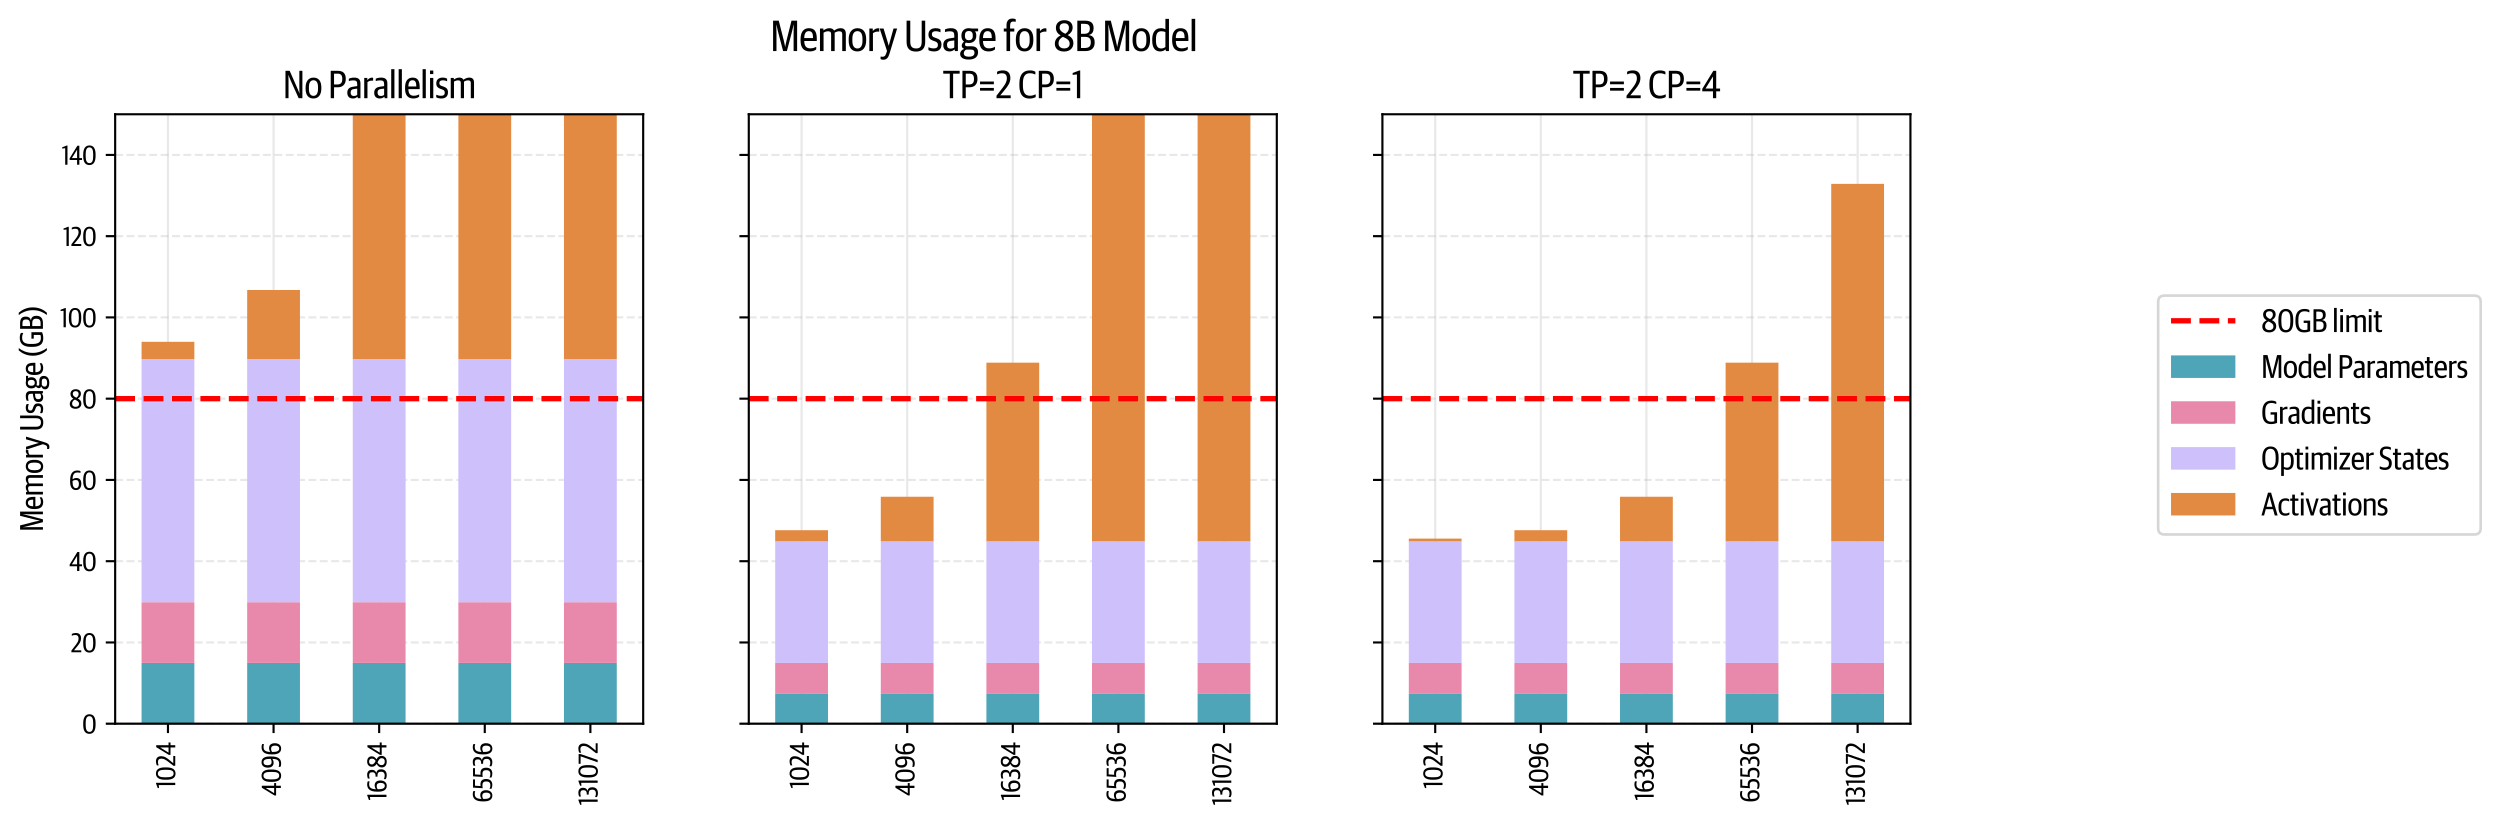 <svg xmlns="http://www.w3.org/2000/svg" xmlns:xlink="http://www.w3.org/1999/xlink" width="1243.27" height="410.131" viewBox="0 0 932.453 307.598"><defs><style>*{stroke-linejoin:round;stroke-linecap:butt}</style></defs><g id="figure_1"><path id="patch_1" d="M0 307.598h932.453V0H0z" style="fill:#fff"/><g id="axes_1"><path id="patch_2" d="M42.953 269.928h196.941V42.624H42.953z" style="fill:#fff"/><g id="matplotlib.axis_1"><g id="xtick_1"><path id="line2d_1" d="M62.647 269.928V42.624" clip-path="url(#p4acde306b4)" style="fill:none;stroke:#b0b0b0;stroke-opacity:.3;stroke-width:.8;stroke-linecap:square"/><g id="line2d_2"><defs><path id="m69b87a96a6" d="M0 0v3.5" style="stroke:#000;stroke-width:.8"/></defs><use xlink:href="#m69b87a96a6" x="62.647" y="269.928" style="stroke:#000;stroke-width:.8"/></g><g id="text_1" transform="matrix(0 -.1 -.1 0 65.363 294.148)"><defs><path id="GuardianSansCond-Regular-31" d="M832 0h531v4474h-192L141 4083v-307l691 70z" transform="scale(.016)"/><path id="GuardianSansCond-Regular-30" d="M1722-70c934 0 1433 716 1433 2131v345c0 1485-557 2093-1440 2093-896 0-1446-665-1446-2131v-326C269 499 845-70 1722-70m6 454c-659 0-883 595-883 1632v474c0 1004 243 1561 864 1561 627 0 883-537 883-1593v-480c0-1044-218-1594-864-1594" transform="scale(.016)"/><path id="GuardianSansCond-Regular-32" d="M173 0h2297v461H800v19l774 941c493 614 845 1107 845 1843 0 762-390 1235-1197 1235-416 0-723-89-953-217v-429c198 96 461 179 787 179 563 0 794-282 794-819 0-583-308-1024-698-1543L173 397z" transform="scale(.016)"/><path id="GuardianSansCond-Regular-34" d="M1805 0h525v1107h627v455h-627v2873h-461L70 1504v-397h1735zM608 1562v19l1171 1894h26V1562z" transform="scale(.016)"/></defs><use xlink:href="#GuardianSansCond-Regular-31"/><use xlink:href="#GuardianSansCond-Regular-30" x="28.8"/><use xlink:href="#GuardianSansCond-Regular-32" x="82.3"/><use xlink:href="#GuardianSansCond-Regular-34" x="124.8"/></g></g><g id="xtick_2"><path id="line2d_3" d="M102.035 269.928V42.624" clip-path="url(#p4acde306b4)" style="fill:none;stroke:#b0b0b0;stroke-opacity:.3;stroke-width:.8;stroke-linecap:square"/><use xlink:href="#m69b87a96a6" id="line2d_4" x="102.035" y="269.928" style="stroke:#000;stroke-width:.8"/><g id="text_2" transform="matrix(0 -.1 -.1 0 104.75 296.8)"><defs><path id="GuardianSansCond-Regular-39" d="M1171-70c1005 0 1683 518 1683 2291v365c0 1209-422 1913-1331 1913-832 0-1280-582-1280-1478 0-819 410-1338 1146-1338 377 0 685 135 896 301-19-1376-487-1587-1178-1587-256 0-544 70-678 121V96C563 0 858-70 1171-70m371 2220c-486 0-736 295-736 922 0 640 237 973 717 973 525 0 762-487 762-1453v-218c-147-102-403-224-743-224" transform="scale(.016)"/><path id="GuardianSansCond-Regular-36" d="M1632 384c-550 0-787 531-787 1453v217c147 96 409 224 749 224 492 0 729-294 729-921 0-615-237-973-691-973m0-454c806 0 1254 614 1254 1478 0 826-396 1338-1132 1338-391 0-698-135-909-301 32 1408 595 1593 1184 1593 262 0 525-64 659-108v422c-141 90-416 147-730 147-915 0-1683-518-1683-2291v-365C275 691 717-70 1632-70" transform="scale(.016)"/></defs><use xlink:href="#GuardianSansCond-Regular-34"/><use xlink:href="#GuardianSansCond-Regular-30" x="47.4"/><use xlink:href="#GuardianSansCond-Regular-39" x="100.9"/><use xlink:href="#GuardianSansCond-Regular-36" x="149.8"/></g></g><g id="xtick_3"><path id="line2d_5" d="M141.423 269.928V42.624" clip-path="url(#p4acde306b4)" style="fill:none;stroke:#b0b0b0;stroke-opacity:.3;stroke-width:.8;stroke-linecap:square"/><use xlink:href="#m69b87a96a6" id="line2d_6" x="141.423" y="269.928" style="stroke:#000;stroke-width:.8"/><g id="text_3" transform="matrix(0 -.1 -.1 0 144.139 298.6)"><defs><path id="GuardianSansCond-Regular-33" d="M1094-64c826 0 1338 480 1338 1312 0 691-320 1005-826 1114v19c436 134 704 422 704 1024 0 691-428 1094-1152 1094-371 0-672-70-883-179v-429c186 77 403 147 723 147 480 0 756-172 756-736 0-505-276-755-736-755H717v-461h339c544 0 813-249 813-819 0-621-352-864-922-864-301 0-589 90-800 205V166C358 32 640-64 1094-64" transform="scale(.016)"/><path id="GuardianSansCond-Regular-38" d="M1581-64c864 0 1350 531 1350 1203 0 621-339 935-825 1191 384 211 716 569 716 1094 0 653-428 1075-1216 1075-787 0-1222-486-1222-1101 0-550 294-889 685-1113-467-231-839-602-839-1203C230 384 710-64 1581-64m6 454c-505 0-819 288-819 736 0 455 269 768 646 954 615-288 973-506 973-998 0-468-333-692-800-692m167 2132c-544 256-826 499-826 908 0 391 243 621 678 621 461 0 679-269 679-653 0-390-186-633-531-876" transform="scale(.016)"/></defs><use xlink:href="#GuardianSansCond-Regular-31"/><use xlink:href="#GuardianSansCond-Regular-36" x="28.8"/><use xlink:href="#GuardianSansCond-Regular-33" x="77.7"/><use xlink:href="#GuardianSansCond-Regular-38" x="119.9"/><use xlink:href="#GuardianSansCond-Regular-34" x="169.3"/></g></g><g id="xtick_4"><path id="line2d_7" d="M180.812 269.928V42.624" clip-path="url(#p4acde306b4)" style="fill:none;stroke:#b0b0b0;stroke-opacity:.3;stroke-width:.8;stroke-linecap:square"/><use xlink:href="#m69b87a96a6" id="line2d_8" x="180.812" y="269.928" style="stroke:#000;stroke-width:.8"/><g id="text_4" transform="matrix(0 -.1 -.1 0 183.527 299.348)"><defs><path id="GuardianSansCond-Regular-35" d="M1094-64c877 0 1351 576 1351 1427 0 935-448 1344-1280 1344-154 0-275-13-371-32l83 1299h1465v461H429L294 2170c173 38 416 76 672 76 621 0 909-256 909-883 0-646-288-966-921-966-327 0-589 77-800 185V147C352 26 672-64 1094-64" transform="scale(.016)"/></defs><use xlink:href="#GuardianSansCond-Regular-36"/><use xlink:href="#GuardianSansCond-Regular-35" x="48.9"/><use xlink:href="#GuardianSansCond-Regular-35" x="91"/><use xlink:href="#GuardianSansCond-Regular-33" x="133.1"/><use xlink:href="#GuardianSansCond-Regular-36" x="175.3"/></g></g><g id="xtick_5"><path id="line2d_9" d="M220.2 269.928V42.624" clip-path="url(#p4acde306b4)" style="fill:none;stroke:#b0b0b0;stroke-opacity:.3;stroke-width:.8;stroke-linecap:square"/><use xlink:href="#m69b87a96a6" id="line2d_10" x="220.2" y="269.928" style="stroke:#000;stroke-width:.8"/><g id="text_5" transform="matrix(0 -.1 -.1 0 222.915 300.398)"><defs><path id="GuardianSansCond-Regular-37" d="M461 0h557l1369 3994v441H109v-461h1741v-25z" transform="scale(.016)"/></defs><use xlink:href="#GuardianSansCond-Regular-31"/><use xlink:href="#GuardianSansCond-Regular-33" x="28.8"/><use xlink:href="#GuardianSansCond-Regular-31" x="71"/><use xlink:href="#GuardianSansCond-Regular-30" x="99.8"/><use xlink:href="#GuardianSansCond-Regular-37" x="153.3"/><use xlink:href="#GuardianSansCond-Regular-32" x="192.2"/></g></g></g><g id="matplotlib.axis_2"><g id="ytick_1"><path id="line2d_11" d="M42.953 269.928h196.941" clip-path="url(#p4acde306b4)" style="fill:none;stroke-dasharray:2.96,1.28;stroke-dashoffset:0;stroke:#b0b0b0;stroke-opacity:.3;stroke-width:.8"/><g id="line2d_12"><defs><path id="mf779bbf041" d="M0 0h-3.5" style="stroke:#000;stroke-width:.8"/></defs><use xlink:href="#mf779bbf041" x="42.953" y="269.928" style="stroke:#000;stroke-width:.8"/></g><use xlink:href="#GuardianSansCond-Regular-30" id="text_6" transform="matrix(.1 0 0 -.1 30.603 273.598)"/></g><g id="ytick_2"><path id="line2d_13" d="M42.953 239.62h196.941" clip-path="url(#p4acde306b4)" style="fill:none;stroke-dasharray:2.96,1.28;stroke-dashoffset:0;stroke:#b0b0b0;stroke-opacity:.3;stroke-width:.8"/><use xlink:href="#mf779bbf041" id="line2d_14" x="42.953" y="239.621" style="stroke:#000;stroke-width:.8"/><g id="text_7" transform="matrix(.1 0 0 -.1 26.353 243.291)"><use xlink:href="#GuardianSansCond-Regular-32"/><use xlink:href="#GuardianSansCond-Regular-30" x="42.5"/></g></g><g id="ytick_3"><path id="line2d_15" d="M42.953 209.314h196.941" clip-path="url(#p4acde306b4)" style="fill:none;stroke-dasharray:2.96,1.28;stroke-dashoffset:0;stroke:#b0b0b0;stroke-opacity:.3;stroke-width:.8"/><use xlink:href="#mf779bbf041" id="line2d_16" x="42.953" y="209.314" style="stroke:#000;stroke-width:.8"/><g id="text_8" transform="matrix(.1 0 0 -.1 25.862 212.984)"><use xlink:href="#GuardianSansCond-Regular-34"/><use xlink:href="#GuardianSansCond-Regular-30" x="47.4"/></g></g><g id="ytick_4"><path id="line2d_17" d="M42.953 179.006h196.941" clip-path="url(#p4acde306b4)" style="fill:none;stroke-dasharray:2.96,1.28;stroke-dashoffset:0;stroke:#b0b0b0;stroke-opacity:.3;stroke-width:.8"/><use xlink:href="#mf779bbf041" id="line2d_18" x="42.953" y="179.006" style="stroke:#000;stroke-width:.8"/><g id="text_9" transform="matrix(.1 0 0 -.1 25.712 182.677)"><use xlink:href="#GuardianSansCond-Regular-36"/><use xlink:href="#GuardianSansCond-Regular-30" x="48.9"/></g></g><g id="ytick_5"><path id="line2d_19" d="M42.953 148.7h196.941" clip-path="url(#p4acde306b4)" style="fill:none;stroke-dasharray:2.96,1.28;stroke-dashoffset:0;stroke:#b0b0b0;stroke-opacity:.3;stroke-width:.8"/><use xlink:href="#mf779bbf041" id="line2d_20" x="42.953" y="148.699" style="stroke:#000;stroke-width:.8"/><g id="text_10" transform="matrix(.1 0 0 -.1 25.662 152.37)"><use xlink:href="#GuardianSansCond-Regular-38"/><use xlink:href="#GuardianSansCond-Regular-30" x="49.4"/></g></g><g id="ytick_6"><path id="line2d_21" d="M42.953 118.392h196.941" clip-path="url(#p4acde306b4)" style="fill:none;stroke-dasharray:2.96,1.28;stroke-dashoffset:0;stroke:#b0b0b0;stroke-opacity:.3;stroke-width:.8"/><use xlink:href="#mf779bbf041" id="line2d_22" x="42.953" y="118.392" style="stroke:#000;stroke-width:.8"/><g id="text_11" transform="matrix(.1 0 0 -.1 22.373 122.062)"><use xlink:href="#GuardianSansCond-Regular-31"/><use xlink:href="#GuardianSansCond-Regular-30" x="28.8"/><use xlink:href="#GuardianSansCond-Regular-30" x="82.3"/></g></g><g id="ytick_7"><path id="line2d_23" d="M42.953 88.085h196.941" clip-path="url(#p4acde306b4)" style="fill:none;stroke-dasharray:2.96,1.28;stroke-dashoffset:0;stroke:#b0b0b0;stroke-opacity:.3;stroke-width:.8"/><use xlink:href="#mf779bbf041" id="line2d_24" x="42.953" y="88.085" style="stroke:#000;stroke-width:.8"/><g id="text_12" transform="matrix(.1 0 0 -.1 23.473 91.755)"><use xlink:href="#GuardianSansCond-Regular-31"/><use xlink:href="#GuardianSansCond-Regular-32" x="28.8"/><use xlink:href="#GuardianSansCond-Regular-30" x="71.3"/></g></g><g id="ytick_8"><path id="line2d_25" d="M42.953 57.778h196.941" clip-path="url(#p4acde306b4)" style="fill:none;stroke-dasharray:2.96,1.28;stroke-dashoffset:0;stroke:#b0b0b0;stroke-opacity:.3;stroke-width:.8"/><use xlink:href="#mf779bbf041" id="line2d_26" x="42.953" y="57.778" style="stroke:#000;stroke-width:.8"/><g id="text_13" transform="matrix(.1 0 0 -.1 22.983 61.448)"><use xlink:href="#GuardianSansCond-Regular-31"/><use xlink:href="#GuardianSansCond-Regular-34" x="28.8"/><use xlink:href="#GuardianSansCond-Regular-30" x="76.2"/></g></g><g id="text_14" transform="matrix(0 -.12 -.12 0 16.009 198.348)"><defs><path id="GuardianSansCond-Regular-4d" d="M416 0h493v2675c0 423-26 1171-26 1171h19s154-716 224-985L1875 0h551l761 2899c90 352 224 960 224 960h19s-25-761-25-1177V0h512v4435h-819l-730-2925c-102-403-186-902-186-902h-12s-84 493-186 902l-742 2925H416z" transform="scale(.016)"/><path id="GuardianSansCond-Regular-65" d="M1555-51c429 0 762 153 915 294v384c-230-128-505-230-857-230-576 0-871 301-890 1069h1831v332c0 1095-378 1536-1152 1536-743 0-1216-524-1216-1612v-173C186 499 634-51 1555-51m-173 2957c448 0 628-295 628-1012H723c13 736 269 1012 659 1012" transform="scale(.016)"/><path id="GuardianSansCond-Regular-6d" d="M346 0h524v2688c180 102 397 198 653 198 333 0 448-128 448-422V0h519v2688c192 109 422 198 646 198 352 0 454-140 454-422V0h525v2528c0 576-294 806-768 806-352 0-659-147-928-339h-25c-128 231-333 339-672 339-327 0-634-153-852-313h-25v262H346z" transform="scale(.016)"/><path id="GuardianSansCond-Regular-6f" d="M1459-51c813 0 1274 621 1274 1593v205c0 1024-442 1587-1274 1587-800 0-1273-620-1273-1593v-211C186 531 614-51 1459-51m7 429c-474 0-743 384-743 1094v346c0 633 224 1088 730 1088 467 0 742-346 742-1101v-339c0-640-237-1088-729-1088" transform="scale(.016)"/><path id="GuardianSansCond-Regular-72" d="M346 0h524v2605c192 147 436 237 717 237 51 0 141-7 199-13v473c-39 13-109 26-180 26-300 0-576-186-736-390h-25v345H346z" transform="scale(.016)"/><path id="GuardianSansCond-Regular-79" d="M570-1261c512 0 736 301 915 896l1107 3648h-525l-582-2086c-64-205-109-410-109-410h-13s-32 141-115 416L621 3283H51L1120 13l-102-307C896-698 749-826 480-826c-96 0-218 13-294 26v-371c96-51 249-90 384-90" transform="scale(.016)"/><path id="GuardianSansCond-Regular-55" d="M1760-70c922 0 1350 480 1350 1414v3091h-512V1395c0-736-230-1011-812-1011-589 0-852 282-852 1005v3046H397V1325C397 429 832-70 1760-70" transform="scale(.016)"/><path id="GuardianSansCond-Regular-73" d="M992-51c666 0 1062 358 1062 998 0 538-236 762-748 941l-256 90c-282 96-391 217-391 473 0 320 205 442 563 442 295 0 538-83 692-154v429c-141 83-346 166-717 166-666 0-1037-352-1037-928 0-505 262-748 666-889l256-90c326-115 454-243 454-531 0-314-166-506-602-506-352 0-576 90-780 173V141C358 19 640-51 992-51" transform="scale(.016)"/><path id="GuardianSansCond-Regular-61" d="M1082-51c313 0 556 128 697 281h32l51-230h429v2413c0 614-333 921-998 921-378 0-659-76-883-179v-384c166 58 396 115 684 115 506 0 672-147 672-608v-320l-678-102c-608-90-928-390-928-973 0-633 365-934 922-934m140 409c-345 0-518 186-518 557 0 359 173 525 538 570l524 64V525c-108-90-307-167-544-167" transform="scale(.016)"/><path id="GuardianSansCond-Regular-67" d="M1325-1235c915 0 1350 448 1350 1056 0 595-339 883-979 883h-627c-211 0-295 102-295 262 0 103 52 212 116 276 128-45 281-64 441-64 608 0 1082 352 1082 1030v96c0 256-77 435-179 570h448v409h-935c-121 32-262 51-422 51-621 0-1075-390-1075-1056v-96c0-396 179-672 384-806-212-166-340-352-340-589 0-243 148-384 333-454v-26C320 192 64-38 64-422c0-493 442-813 1261-813m-13 416c-480 0-717 179-717 493 0 275 167 467 371 544h666c390 0 518-173 518-455 0-365-224-582-838-582m19 2400c-333 0-569 192-569 608v134c0 403 211 608 569 608 339 0 570-185 570-621v-134c0-397-218-595-570-595" transform="scale(.016)"/><path id="GuardianSansCond-Regular-28" d="M1318-768h442C1267-166 826 877 826 1869v217c0 1031 441 2016 934 2612h-442C800 4160 275 3187 275 2029v-147C275 723 800-237 1318-768" transform="scale(.016)"/><path id="GuardianSansCond-Regular-47" d="M1933-64c518 0 909 115 1165 230v2068H1837v-455h729V486c-134-51-358-89-588-89-922 0-1172 614-1172 1702v307c0 992 282 1632 1184 1632 448 0 724-108 954-217v454c-186 115-467 224-922 224-1113 0-1785-646-1785-2157v-243C237 493 864-64 1933-64" transform="scale(.016)"/><path id="GuardianSansCond-Regular-42" d="M416 0h1146c966 0 1382 493 1382 1254 0 711-326 999-832 1069v26c493 134 678 493 678 985 0 692-326 1101-1273 1101H416zm538 454v1620h563c569 0 864-199 864-781 0-557-224-839-864-839zm0 2061v1459h499c525 0 787-160 787-710 0-557-320-749-838-749z" transform="scale(.016)"/><path id="GuardianSansCond-Regular-29" d="M32-768h448C992-237 1517 717 1517 1882v147c0 1152-525 2131-1037 2669H32c499-602 941-1645 941-2663v-217C973 813 531-166 32-768" transform="scale(.016)"/></defs><use xlink:href="#GuardianSansCond-Regular-4d"/><use xlink:href="#GuardianSansCond-Regular-65" x="67.7"/><use xlink:href="#GuardianSansCond-Regular-6d" x="110.4"/><use xlink:href="#GuardianSansCond-Regular-6f" x="179.9"/><use xlink:href="#GuardianSansCond-Regular-72" x="225.5"/><use xlink:href="#GuardianSansCond-Regular-79" x="254.3"/><use xlink:href="#GuardianSansCond-Regular-55" x="311.5"/><use xlink:href="#GuardianSansCond-Regular-73" x="366.3"/><use xlink:href="#GuardianSansCond-Regular-61" x="400.8"/><use xlink:href="#GuardianSansCond-Regular-67" x="441.7"/><use xlink:href="#GuardianSansCond-Regular-65" x="484.4"/><use xlink:href="#GuardianSansCond-Regular-28" x="542.9"/><use xlink:href="#GuardianSansCond-Regular-47" x="570.9"/><use xlink:href="#GuardianSansCond-Regular-42" x="624.2"/><use xlink:href="#GuardianSansCond-Regular-29" x="673.2"/></g></g><path id="patch_3" d="M52.8 269.928h19.694v-22.665H52.8z" clip-path="url(#p4acde306b4)" style="fill:#4ea5b7"/><path id="patch_4" d="M92.188 269.928h19.694v-22.665H92.188z" clip-path="url(#p4acde306b4)" style="fill:#4ea5b7"/><path id="patch_5" d="M131.576 269.928h19.694v-22.665h-19.694z" clip-path="url(#p4acde306b4)" style="fill:#4ea5b7"/><path id="patch_6" d="M170.965 269.928h19.694v-22.665h-19.694z" clip-path="url(#p4acde306b4)" style="fill:#4ea5b7"/><path id="patch_7" d="M210.353 269.928h19.694v-22.665h-19.694z" clip-path="url(#p4acde306b4)" style="fill:#4ea5b7"/><path id="patch_8" d="M52.8 247.263h19.694v-22.666H52.8z" clip-path="url(#p4acde306b4)" style="fill:#e889ab"/><path id="patch_9" d="M92.188 247.263h19.694v-22.666H92.188z" clip-path="url(#p4acde306b4)" style="fill:#e889ab"/><path id="patch_10" d="M131.576 247.263h19.694v-22.666h-19.694z" clip-path="url(#p4acde306b4)" style="fill:#e889ab"/><path id="patch_11" d="M170.965 247.263h19.694v-22.666h-19.694z" clip-path="url(#p4acde306b4)" style="fill:#e889ab"/><path id="patch_12" d="M210.353 247.263h19.694v-22.666h-19.694z" clip-path="url(#p4acde306b4)" style="fill:#e889ab"/><path id="patch_13" d="M52.8 224.597h19.694v-90.66H52.8z" clip-path="url(#p4acde306b4)" style="fill:#cec0fa"/><path id="patch_14" d="M92.188 224.597h19.694v-90.66H92.188z" clip-path="url(#p4acde306b4)" style="fill:#cec0fa"/><path id="patch_15" d="M131.576 224.597h19.694v-90.66h-19.694z" clip-path="url(#p4acde306b4)" style="fill:#cec0fa"/><path id="patch_16" d="M170.965 224.597h19.694v-90.66h-19.694z" clip-path="url(#p4acde306b4)" style="fill:#cec0fa"/><path id="patch_17" d="M210.353 224.597h19.694v-90.66h-19.694z" clip-path="url(#p4acde306b4)" style="fill:#cec0fa"/><path id="patch_18" d="M52.8 133.936h19.694v-6.44H52.8z" clip-path="url(#p4acde306b4)" style="fill:#e38a42"/><path id="patch_19" d="M92.188 133.936h19.694v-25.76H92.188z" clip-path="url(#p4acde306b4)" style="fill:#e38a42"/><path id="patch_20" d="M131.576 133.936h19.694V30.892h-19.694z" clip-path="url(#p4acde306b4)" style="fill:#e38a42"/><path id="patch_21" d="M170.965 133.936h19.694v-412.178h-19.694z" clip-path="url(#p4acde306b4)" style="fill:#e38a42"/><path id="patch_22" d="M210.353 133.936h19.694V-690.42h-19.694z" clip-path="url(#p4acde306b4)" style="fill:#e38a42"/><path id="line2d_27" d="M42.953 148.7h196.941" clip-path="url(#p4acde306b4)" style="fill:none;stroke-dasharray:7.4,3.2;stroke-dashoffset:0;stroke:red;stroke-width:2"/><path id="patch_23" d="M42.953 269.928V42.624" style="fill:none;stroke:#000;stroke-width:.8;stroke-linejoin:miter;stroke-linecap:square"/><path id="patch_24" d="M239.894 269.928V42.624" style="fill:none;stroke:#000;stroke-width:.8;stroke-linejoin:miter;stroke-linecap:square"/><path id="patch_25" d="M42.953 269.928h196.941" style="fill:none;stroke:#000;stroke-width:.8;stroke-linejoin:miter;stroke-linecap:square"/><path id="patch_26" d="M42.953 42.624h196.941" style="fill:none;stroke:#000;stroke-width:.8;stroke-linejoin:miter;stroke-linecap:square"/><g id="text_15" transform="matrix(.144 0 0 -.144 105.518 36.624)"><defs><path id="GuardianSansCond-Regular-4e" d="M416 0h493v2912c0 512-32 845-32 845h19s154-435 378-935L2547 0h608v4435h-493V1568c0-454 32-806 32-806h-12s-180 492-352 864L1094 4435H416z" transform="scale(.016)"/><path id="GuardianSansCond-Regular-50" d="M416 0h538v1766h601c807 0 1299 480 1299 1351 0 909-441 1318-1318 1318H416zm538 2221v1753h524c583 0 807-224 807-876 0-602-231-877-813-877z" transform="scale(.016)"/><path id="GuardianSansCond-Regular-6c" d="M358 0h519v4698H358z" transform="scale(.016)"/><path id="GuardianSansCond-Regular-69" d="M358 0h525v3283H358zm-6 3910h531v564H352z" transform="scale(.016)"/></defs><use xlink:href="#GuardianSansCond-Regular-4e"/><use xlink:href="#GuardianSansCond-Regular-6f" x="55.8"/><use xlink:href="#GuardianSansCond-Regular-50" x="117.2"/><use xlink:href="#GuardianSansCond-Regular-61" x="164.2"/><use xlink:href="#GuardianSansCond-Regular-72" x="205.1"/><use xlink:href="#GuardianSansCond-Regular-61" x="233.9"/><use xlink:href="#GuardianSansCond-Regular-6c" x="274.8"/><use xlink:href="#GuardianSansCond-Regular-6c" x="294.1"/><use xlink:href="#GuardianSansCond-Regular-65" x="313.4"/><use xlink:href="#GuardianSansCond-Regular-6c" x="356.1"/><use xlink:href="#GuardianSansCond-Regular-69" x="375.4"/><use xlink:href="#GuardianSansCond-Regular-73" x="394.7"/><use xlink:href="#GuardianSansCond-Regular-6d" x="429.2"/></g></g><g id="axes_2"><path id="patch_27" d="M279.282 269.928h196.941V42.624h-196.94z" style="fill:#fff"/><g id="matplotlib.axis_3"><g id="xtick_6"><path id="line2d_28" d="M298.976 269.928V42.624" clip-path="url(#p307ad37789)" style="fill:none;stroke:#b0b0b0;stroke-opacity:.3;stroke-width:.8;stroke-linecap:square"/><use xlink:href="#m69b87a96a6" id="line2d_29" x="298.976" y="269.928" style="stroke:#000;stroke-width:.8"/><g id="text_16" transform="matrix(0 -.1 -.1 0 301.692 294.148)"><use xlink:href="#GuardianSansCond-Regular-31"/><use xlink:href="#GuardianSansCond-Regular-30" x="28.8"/><use xlink:href="#GuardianSansCond-Regular-32" x="82.3"/><use xlink:href="#GuardianSansCond-Regular-34" x="124.8"/></g></g><g id="xtick_7"><path id="line2d_30" d="M338.365 269.928V42.624" clip-path="url(#p307ad37789)" style="fill:none;stroke:#b0b0b0;stroke-opacity:.3;stroke-width:.8;stroke-linecap:square"/><use xlink:href="#m69b87a96a6" id="line2d_31" x="338.365" y="269.928" style="stroke:#000;stroke-width:.8"/><g id="text_17" transform="matrix(0 -.1 -.1 0 341.08 296.8)"><use xlink:href="#GuardianSansCond-Regular-34"/><use xlink:href="#GuardianSansCond-Regular-30" x="47.4"/><use xlink:href="#GuardianSansCond-Regular-39" x="100.9"/><use xlink:href="#GuardianSansCond-Regular-36" x="149.8"/></g></g><g id="xtick_8"><path id="line2d_32" d="M377.753 269.928V42.624" clip-path="url(#p307ad37789)" style="fill:none;stroke:#b0b0b0;stroke-opacity:.3;stroke-width:.8;stroke-linecap:square"/><use xlink:href="#m69b87a96a6" id="line2d_33" x="377.753" y="269.928" style="stroke:#000;stroke-width:.8"/><g id="text_18" transform="matrix(0 -.1 -.1 0 380.468 298.6)"><use xlink:href="#GuardianSansCond-Regular-31"/><use xlink:href="#GuardianSansCond-Regular-36" x="28.8"/><use xlink:href="#GuardianSansCond-Regular-33" x="77.7"/><use xlink:href="#GuardianSansCond-Regular-38" x="119.9"/><use xlink:href="#GuardianSansCond-Regular-34" x="169.3"/></g></g><g id="xtick_9"><path id="line2d_34" d="M417.141 269.928V42.624" clip-path="url(#p307ad37789)" style="fill:none;stroke:#b0b0b0;stroke-opacity:.3;stroke-width:.8;stroke-linecap:square"/><use xlink:href="#m69b87a96a6" id="line2d_35" x="417.141" y="269.928" style="stroke:#000;stroke-width:.8"/><g id="text_19" transform="matrix(0 -.1 -.1 0 419.857 299.348)"><use xlink:href="#GuardianSansCond-Regular-36"/><use xlink:href="#GuardianSansCond-Regular-35" x="48.9"/><use xlink:href="#GuardianSansCond-Regular-35" x="91"/><use xlink:href="#GuardianSansCond-Regular-33" x="133.1"/><use xlink:href="#GuardianSansCond-Regular-36" x="175.3"/></g></g><g id="xtick_10"><path id="line2d_36" d="M456.53 269.928V42.624" clip-path="url(#p307ad37789)" style="fill:none;stroke:#b0b0b0;stroke-opacity:.3;stroke-width:.8;stroke-linecap:square"/><use xlink:href="#m69b87a96a6" id="line2d_37" x="456.529" y="269.928" style="stroke:#000;stroke-width:.8"/><g id="text_20" transform="matrix(0 -.1 -.1 0 459.245 300.398)"><use xlink:href="#GuardianSansCond-Regular-31"/><use xlink:href="#GuardianSansCond-Regular-33" x="28.8"/><use xlink:href="#GuardianSansCond-Regular-31" x="71"/><use xlink:href="#GuardianSansCond-Regular-30" x="99.8"/><use xlink:href="#GuardianSansCond-Regular-37" x="153.3"/><use xlink:href="#GuardianSansCond-Regular-32" x="192.2"/></g></g></g><g id="matplotlib.axis_4"><g id="ytick_9"><path id="line2d_38" d="M279.282 269.928h196.941" clip-path="url(#p307ad37789)" style="fill:none;stroke-dasharray:2.96,1.28;stroke-dashoffset:0;stroke:#b0b0b0;stroke-opacity:.3;stroke-width:.8"/><use xlink:href="#mf779bbf041" id="line2d_39" x="279.282" y="269.928" style="stroke:#000;stroke-width:.8"/></g><g id="ytick_10"><path id="line2d_40" d="M279.282 239.62h196.941" clip-path="url(#p307ad37789)" style="fill:none;stroke-dasharray:2.96,1.28;stroke-dashoffset:0;stroke:#b0b0b0;stroke-opacity:.3;stroke-width:.8"/><use xlink:href="#mf779bbf041" id="line2d_41" x="279.282" y="239.621" style="stroke:#000;stroke-width:.8"/></g><g id="ytick_11"><path id="line2d_42" d="M279.282 209.314h196.941" clip-path="url(#p307ad37789)" style="fill:none;stroke-dasharray:2.96,1.28;stroke-dashoffset:0;stroke:#b0b0b0;stroke-opacity:.3;stroke-width:.8"/><use xlink:href="#mf779bbf041" id="line2d_43" x="279.282" y="209.314" style="stroke:#000;stroke-width:.8"/></g><g id="ytick_12"><path id="line2d_44" d="M279.282 179.006h196.941" clip-path="url(#p307ad37789)" style="fill:none;stroke-dasharray:2.96,1.28;stroke-dashoffset:0;stroke:#b0b0b0;stroke-opacity:.3;stroke-width:.8"/><use xlink:href="#mf779bbf041" id="line2d_45" x="279.282" y="179.006" style="stroke:#000;stroke-width:.8"/></g><g id="ytick_13"><path id="line2d_46" d="M279.282 148.7h196.941" clip-path="url(#p307ad37789)" style="fill:none;stroke-dasharray:2.96,1.28;stroke-dashoffset:0;stroke:#b0b0b0;stroke-opacity:.3;stroke-width:.8"/><use xlink:href="#mf779bbf041" id="line2d_47" x="279.282" y="148.699" style="stroke:#000;stroke-width:.8"/></g><g id="ytick_14"><path id="line2d_48" d="M279.282 118.392h196.941" clip-path="url(#p307ad37789)" style="fill:none;stroke-dasharray:2.96,1.28;stroke-dashoffset:0;stroke:#b0b0b0;stroke-opacity:.3;stroke-width:.8"/><use xlink:href="#mf779bbf041" id="line2d_49" x="279.282" y="118.392" style="stroke:#000;stroke-width:.8"/></g><g id="ytick_15"><path id="line2d_50" d="M279.282 88.085h196.941" clip-path="url(#p307ad37789)" style="fill:none;stroke-dasharray:2.96,1.28;stroke-dashoffset:0;stroke:#b0b0b0;stroke-opacity:.3;stroke-width:.8"/><use xlink:href="#mf779bbf041" id="line2d_51" x="279.282" y="88.085" style="stroke:#000;stroke-width:.8"/></g><g id="ytick_16"><path id="line2d_52" d="M279.282 57.778h196.941" clip-path="url(#p307ad37789)" style="fill:none;stroke-dasharray:2.96,1.28;stroke-dashoffset:0;stroke:#b0b0b0;stroke-opacity:.3;stroke-width:.8"/><use xlink:href="#mf779bbf041" id="line2d_53" x="279.282" y="57.778" style="stroke:#000;stroke-width:.8"/></g></g><path id="patch_28" d="M289.13 269.928h19.693v-11.333H289.13z" clip-path="url(#p307ad37789)" style="fill:#4ea5b7"/><path id="patch_29" d="M328.518 269.928h19.694v-11.333h-19.694z" clip-path="url(#p307ad37789)" style="fill:#4ea5b7"/><path id="patch_30" d="M367.906 269.928H387.6v-11.333h-19.694z" clip-path="url(#p307ad37789)" style="fill:#4ea5b7"/><path id="patch_31" d="M407.294 269.928h19.694v-11.333h-19.694z" clip-path="url(#p307ad37789)" style="fill:#4ea5b7"/><path id="patch_32" d="M446.682 269.928h19.694v-11.333h-19.694z" clip-path="url(#p307ad37789)" style="fill:#4ea5b7"/><path id="patch_33" d="M289.13 258.595h19.693v-11.332H289.13z" clip-path="url(#p307ad37789)" style="fill:#e889ab"/><path id="patch_34" d="M328.518 258.595h19.694v-11.332h-19.694z" clip-path="url(#p307ad37789)" style="fill:#e889ab"/><path id="patch_35" d="M367.906 258.595H387.6v-11.332h-19.694z" clip-path="url(#p307ad37789)" style="fill:#e889ab"/><path id="patch_36" d="M407.294 258.595h19.694v-11.332h-19.694z" clip-path="url(#p307ad37789)" style="fill:#e889ab"/><path id="patch_37" d="M446.682 258.595h19.694v-11.332h-19.694z" clip-path="url(#p307ad37789)" style="fill:#e889ab"/><path id="patch_38" d="M289.13 247.263h19.693v-45.33H289.13z" clip-path="url(#p307ad37789)" style="fill:#cec0fa"/><path id="patch_39" d="M328.518 247.263h19.694v-45.33h-19.694z" clip-path="url(#p307ad37789)" style="fill:#cec0fa"/><path id="patch_40" d="M367.906 247.263H387.6v-45.33h-19.694z" clip-path="url(#p307ad37789)" style="fill:#cec0fa"/><path id="patch_41" d="M407.294 247.263h19.694v-45.33h-19.694z" clip-path="url(#p307ad37789)" style="fill:#cec0fa"/><path id="patch_42" d="M446.682 247.263h19.694v-45.33h-19.694z" clip-path="url(#p307ad37789)" style="fill:#cec0fa"/><path id="patch_43" d="M289.13 201.932h19.693v-4.167H289.13z" clip-path="url(#p307ad37789)" style="fill:#e38a42"/><path id="patch_44" d="M328.518 201.932h19.694v-16.669h-19.694z" clip-path="url(#p307ad37789)" style="fill:#e38a42"/><path id="patch_45" d="M367.906 201.932H387.6v-66.676h-19.694z" clip-path="url(#p307ad37789)" style="fill:#e38a42"/><path id="patch_46" d="M407.294 201.932h19.694V-64.77h-19.694z" clip-path="url(#p307ad37789)" style="fill:#e38a42"/><path id="patch_47" d="M446.682 201.932h19.694v-533.407h-19.694z" clip-path="url(#p307ad37789)" style="fill:#e38a42"/><path id="line2d_54" d="M279.282 148.7h196.941" clip-path="url(#p307ad37789)" style="fill:none;stroke-dasharray:7.4,3.2;stroke-dashoffset:0;stroke:red;stroke-width:2"/><path id="patch_48" d="M279.282 269.928V42.624" style="fill:none;stroke:#000;stroke-width:.8;stroke-linejoin:miter;stroke-linecap:square"/><path id="patch_49" d="M476.223 269.928V42.624" style="fill:none;stroke:#000;stroke-width:.8;stroke-linejoin:miter;stroke-linecap:square"/><path id="patch_50" d="M279.282 269.928h196.941" style="fill:none;stroke:#000;stroke-width:.8;stroke-linejoin:miter;stroke-linecap:square"/><path id="patch_51" d="M279.282 42.624h196.941" style="fill:none;stroke:#000;stroke-width:.8;stroke-linejoin:miter;stroke-linecap:square"/><g id="text_21" transform="matrix(.144 0 0 -.144 351.603 36.624)"><defs><path id="GuardianSansCond-Regular-54" d="M1152 0h538v3974h1056v461H90v-461h1062z" transform="scale(.016)"/><path id="GuardianSansCond-Regular-3d" d="M326 2253h2240v441H326zm0-1037h2240v448H326z" transform="scale(.016)"/><path id="GuardianSansCond-Regular-43" d="M1882-64c422 0 755 102 992 250v454c-231-122-532-243-928-243-832 0-1140 589-1140 1645v403c0 1203 461 1593 1114 1593 358 0 621-83 902-198v448c-204 122-486 211-870 211-947 0-1715-505-1715-2112v-345C237 563 851-64 1882-64" transform="scale(.016)"/></defs><use xlink:href="#GuardianSansCond-Regular-54"/><use xlink:href="#GuardianSansCond-Regular-50" x="44.5"/><use xlink:href="#GuardianSansCond-Regular-3d" x="91.5"/><use xlink:href="#GuardianSansCond-Regular-32" x="136.6"/><use xlink:href="#GuardianSansCond-Regular-43" x="194.9"/><use xlink:href="#GuardianSansCond-Regular-50" x="242.3"/><use xlink:href="#GuardianSansCond-Regular-3d" x="289.3"/><use xlink:href="#GuardianSansCond-Regular-31" x="334.4"/></g></g><g id="axes_3"><path id="patch_52" d="M515.612 269.928h196.94V42.624h-196.94z" style="fill:#fff"/><g id="matplotlib.axis_5"><g id="xtick_11"><path id="line2d_55" d="M535.306 269.928V42.624" clip-path="url(#p8760584f02)" style="fill:none;stroke:#b0b0b0;stroke-opacity:.3;stroke-width:.8;stroke-linecap:square"/><use xlink:href="#m69b87a96a6" id="line2d_56" x="535.306" y="269.928" style="stroke:#000;stroke-width:.8"/><g id="text_22" transform="matrix(0 -.1 -.1 0 538.021 294.148)"><use xlink:href="#GuardianSansCond-Regular-31"/><use xlink:href="#GuardianSansCond-Regular-30" x="28.8"/><use xlink:href="#GuardianSansCond-Regular-32" x="82.3"/><use xlink:href="#GuardianSansCond-Regular-34" x="124.8"/></g></g><g id="xtick_12"><path id="line2d_57" d="M574.694 269.928V42.624" clip-path="url(#p8760584f02)" style="fill:none;stroke:#b0b0b0;stroke-opacity:.3;stroke-width:.8;stroke-linecap:square"/><use xlink:href="#m69b87a96a6" id="line2d_58" x="574.694" y="269.928" style="stroke:#000;stroke-width:.8"/><g id="text_23" transform="matrix(0 -.1 -.1 0 577.41 296.8)"><use xlink:href="#GuardianSansCond-Regular-34"/><use xlink:href="#GuardianSansCond-Regular-30" x="47.4"/><use xlink:href="#GuardianSansCond-Regular-39" x="100.9"/><use xlink:href="#GuardianSansCond-Regular-36" x="149.8"/></g></g><g id="xtick_13"><path id="line2d_59" d="M614.082 269.928V42.624" clip-path="url(#p8760584f02)" style="fill:none;stroke:#b0b0b0;stroke-opacity:.3;stroke-width:.8;stroke-linecap:square"/><use xlink:href="#m69b87a96a6" id="line2d_60" x="614.082" y="269.928" style="stroke:#000;stroke-width:.8"/><g id="text_24" transform="matrix(0 -.1 -.1 0 616.798 298.6)"><use xlink:href="#GuardianSansCond-Regular-31"/><use xlink:href="#GuardianSansCond-Regular-36" x="28.8"/><use xlink:href="#GuardianSansCond-Regular-33" x="77.7"/><use xlink:href="#GuardianSansCond-Regular-38" x="119.9"/><use xlink:href="#GuardianSansCond-Regular-34" x="169.3"/></g></g><g id="xtick_14"><path id="line2d_61" d="M653.47 269.928V42.624" clip-path="url(#p8760584f02)" style="fill:none;stroke:#b0b0b0;stroke-opacity:.3;stroke-width:.8;stroke-linecap:square"/><use xlink:href="#m69b87a96a6" id="line2d_62" x="653.47" y="269.928" style="stroke:#000;stroke-width:.8"/><g id="text_25" transform="matrix(0 -.1 -.1 0 656.186 299.348)"><use xlink:href="#GuardianSansCond-Regular-36"/><use xlink:href="#GuardianSansCond-Regular-35" x="48.9"/><use xlink:href="#GuardianSansCond-Regular-35" x="91"/><use xlink:href="#GuardianSansCond-Regular-33" x="133.1"/><use xlink:href="#GuardianSansCond-Regular-36" x="175.3"/></g></g><g id="xtick_15"><path id="line2d_63" d="M692.859 269.928V42.624" clip-path="url(#p8760584f02)" style="fill:none;stroke:#b0b0b0;stroke-opacity:.3;stroke-width:.8;stroke-linecap:square"/><use xlink:href="#m69b87a96a6" id="line2d_64" x="692.859" y="269.928" style="stroke:#000;stroke-width:.8"/><g id="text_26" transform="matrix(0 -.1 -.1 0 695.574 300.398)"><use xlink:href="#GuardianSansCond-Regular-31"/><use xlink:href="#GuardianSansCond-Regular-33" x="28.8"/><use xlink:href="#GuardianSansCond-Regular-31" x="71"/><use xlink:href="#GuardianSansCond-Regular-30" x="99.8"/><use xlink:href="#GuardianSansCond-Regular-37" x="153.3"/><use xlink:href="#GuardianSansCond-Regular-32" x="192.2"/></g></g></g><g id="matplotlib.axis_6"><g id="ytick_17"><path id="line2d_65" d="M515.612 269.928h196.94" clip-path="url(#p8760584f02)" style="fill:none;stroke-dasharray:2.96,1.28;stroke-dashoffset:0;stroke:#b0b0b0;stroke-opacity:.3;stroke-width:.8"/><use xlink:href="#mf779bbf041" id="line2d_66" x="515.612" y="269.928" style="stroke:#000;stroke-width:.8"/></g><g id="ytick_18"><path id="line2d_67" d="M515.612 239.62h196.94" clip-path="url(#p8760584f02)" style="fill:none;stroke-dasharray:2.96,1.28;stroke-dashoffset:0;stroke:#b0b0b0;stroke-opacity:.3;stroke-width:.8"/><use xlink:href="#mf779bbf041" id="line2d_68" x="515.612" y="239.621" style="stroke:#000;stroke-width:.8"/></g><g id="ytick_19"><path id="line2d_69" d="M515.612 209.314h196.94" clip-path="url(#p8760584f02)" style="fill:none;stroke-dasharray:2.96,1.28;stroke-dashoffset:0;stroke:#b0b0b0;stroke-opacity:.3;stroke-width:.8"/><use xlink:href="#mf779bbf041" id="line2d_70" x="515.612" y="209.314" style="stroke:#000;stroke-width:.8"/></g><g id="ytick_20"><path id="line2d_71" d="M515.612 179.006h196.94" clip-path="url(#p8760584f02)" style="fill:none;stroke-dasharray:2.96,1.28;stroke-dashoffset:0;stroke:#b0b0b0;stroke-opacity:.3;stroke-width:.8"/><use xlink:href="#mf779bbf041" id="line2d_72" x="515.612" y="179.006" style="stroke:#000;stroke-width:.8"/></g><g id="ytick_21"><path id="line2d_73" d="M515.612 148.7h196.94" clip-path="url(#p8760584f02)" style="fill:none;stroke-dasharray:2.96,1.28;stroke-dashoffset:0;stroke:#b0b0b0;stroke-opacity:.3;stroke-width:.8"/><use xlink:href="#mf779bbf041" id="line2d_74" x="515.612" y="148.699" style="stroke:#000;stroke-width:.8"/></g><g id="ytick_22"><path id="line2d_75" d="M515.612 118.392h196.94" clip-path="url(#p8760584f02)" style="fill:none;stroke-dasharray:2.96,1.28;stroke-dashoffset:0;stroke:#b0b0b0;stroke-opacity:.3;stroke-width:.8"/><use xlink:href="#mf779bbf041" id="line2d_76" x="515.612" y="118.392" style="stroke:#000;stroke-width:.8"/></g><g id="ytick_23"><path id="line2d_77" d="M515.612 88.085h196.94" clip-path="url(#p8760584f02)" style="fill:none;stroke-dasharray:2.96,1.28;stroke-dashoffset:0;stroke:#b0b0b0;stroke-opacity:.3;stroke-width:.8"/><use xlink:href="#mf779bbf041" id="line2d_78" x="515.612" y="88.085" style="stroke:#000;stroke-width:.8"/></g><g id="ytick_24"><path id="line2d_79" d="M515.612 57.778h196.94" clip-path="url(#p8760584f02)" style="fill:none;stroke-dasharray:2.96,1.28;stroke-dashoffset:0;stroke:#b0b0b0;stroke-opacity:.3;stroke-width:.8"/><use xlink:href="#mf779bbf041" id="line2d_80" x="515.612" y="57.778" style="stroke:#000;stroke-width:.8"/></g></g><path id="patch_53" d="M525.459 269.928h19.694v-11.333h-19.694z" clip-path="url(#p8760584f02)" style="fill:#4ea5b7"/><path id="patch_54" d="M564.847 269.928h19.694v-11.333h-19.694z" clip-path="url(#p8760584f02)" style="fill:#4ea5b7"/><path id="patch_55" d="M604.235 269.928h19.694v-11.333h-19.694z" clip-path="url(#p8760584f02)" style="fill:#4ea5b7"/><path id="patch_56" d="M643.623 269.928h19.695v-11.333h-19.695z" clip-path="url(#p8760584f02)" style="fill:#4ea5b7"/><path id="patch_57" d="M683.012 269.928h19.694v-11.333h-19.694z" clip-path="url(#p8760584f02)" style="fill:#4ea5b7"/><path id="patch_58" d="M525.459 258.595h19.694v-11.332h-19.694z" clip-path="url(#p8760584f02)" style="fill:#e889ab"/><path id="patch_59" d="M564.847 258.595h19.694v-11.332h-19.694z" clip-path="url(#p8760584f02)" style="fill:#e889ab"/><path id="patch_60" d="M604.235 258.595h19.694v-11.332h-19.694z" clip-path="url(#p8760584f02)" style="fill:#e889ab"/><path id="patch_61" d="M643.623 258.595h19.695v-11.332h-19.695z" clip-path="url(#p8760584f02)" style="fill:#e889ab"/><path id="patch_62" d="M683.012 258.595h19.694v-11.332h-19.694z" clip-path="url(#p8760584f02)" style="fill:#e889ab"/><path id="patch_63" d="M525.459 247.263h19.694v-45.33h-19.694z" clip-path="url(#p8760584f02)" style="fill:#cec0fa"/><path id="patch_64" d="M564.847 247.263h19.694v-45.33h-19.694z" clip-path="url(#p8760584f02)" style="fill:#cec0fa"/><path id="patch_65" d="M604.235 247.263h19.694v-45.33h-19.694z" clip-path="url(#p8760584f02)" style="fill:#cec0fa"/><path id="patch_66" d="M643.623 247.263h19.695v-45.33h-19.695z" clip-path="url(#p8760584f02)" style="fill:#cec0fa"/><path id="patch_67" d="M683.012 247.263h19.694v-45.33h-19.694z" clip-path="url(#p8760584f02)" style="fill:#cec0fa"/><path id="patch_68" d="M525.459 201.932h19.694v-1.042h-19.694z" clip-path="url(#p8760584f02)" style="fill:#e38a42"/><path id="patch_69" d="M564.847 201.932h19.694v-4.167h-19.694z" clip-path="url(#p8760584f02)" style="fill:#e38a42"/><path id="patch_70" d="M604.235 201.932h19.694v-16.669h-19.694z" clip-path="url(#p8760584f02)" style="fill:#e38a42"/><path id="patch_71" d="M643.623 201.932h19.695v-66.676h-19.695z" clip-path="url(#p8760584f02)" style="fill:#e38a42"/><path id="patch_72" d="M683.012 201.932h19.694V68.58h-19.694z" clip-path="url(#p8760584f02)" style="fill:#e38a42"/><path id="line2d_81" d="M515.612 148.7h196.94" clip-path="url(#p8760584f02)" style="fill:none;stroke-dasharray:7.4,3.2;stroke-dashoffset:0;stroke:red;stroke-width:2"/><path id="patch_73" d="M515.612 269.928V42.624" style="fill:none;stroke:#000;stroke-width:.8;stroke-linejoin:miter;stroke-linecap:square"/><path id="patch_74" d="M712.553 269.928V42.624" style="fill:none;stroke:#000;stroke-width:.8;stroke-linejoin:miter;stroke-linecap:square"/><path id="patch_75" d="M515.612 269.928h196.94" style="fill:none;stroke:#000;stroke-width:.8;stroke-linejoin:miter;stroke-linecap:square"/><path id="patch_76" d="M515.612 42.624h196.94" style="fill:none;stroke:#000;stroke-width:.8;stroke-linejoin:miter;stroke-linecap:square"/><g id="text_27" transform="matrix(.144 0 0 -.144 586.593 36.624)"><use xlink:href="#GuardianSansCond-Regular-54"/><use xlink:href="#GuardianSansCond-Regular-50" x="44.5"/><use xlink:href="#GuardianSansCond-Regular-3d" x="91.5"/><use xlink:href="#GuardianSansCond-Regular-32" x="136.6"/><use xlink:href="#GuardianSansCond-Regular-43" x="194.9"/><use xlink:href="#GuardianSansCond-Regular-50" x="242.3"/><use xlink:href="#GuardianSansCond-Regular-3d" x="289.3"/><use xlink:href="#GuardianSansCond-Regular-34" x="334.4"/></g></g><g id="text_28" transform="matrix(.16 0 0 -.16 287.282 19.055)"><defs><path id="GuardianSansCond-Regular-66" d="M493 0h525v2848h608v435h-608v429c0 403 128 595 460 595 154 0 276-25 359-45v378c-90 45-250 102-474 102-537 0-870-313-870-985v-474H96v-435h397z" transform="scale(.016)"/><path id="GuardianSansCond-Regular-64" d="M1357-51c333 0 608 128 768 294h25l45-243h442v4698h-519V3174c-140 90-384 160-652 160-832 0-1268-595-1268-1664v-147C198 339 723-51 1357-51m147 429c-512 0-762 371-762 1164v186c0 813 237 1165 794 1165 243 0 467-58 582-135V595c-134-102-345-217-614-217" transform="scale(.016)"/></defs><use xlink:href="#GuardianSansCond-Regular-4d"/><use xlink:href="#GuardianSansCond-Regular-65" x="67.7"/><use xlink:href="#GuardianSansCond-Regular-6d" x="110.4"/><use xlink:href="#GuardianSansCond-Regular-6f" x="179.9"/><use xlink:href="#GuardianSansCond-Regular-72" x="225.5"/><use xlink:href="#GuardianSansCond-Regular-79" x="254.3"/><use xlink:href="#GuardianSansCond-Regular-55" x="311.5"/><use xlink:href="#GuardianSansCond-Regular-73" x="366.3"/><use xlink:href="#GuardianSansCond-Regular-61" x="400.8"/><use xlink:href="#GuardianSansCond-Regular-67" x="441.7"/><use xlink:href="#GuardianSansCond-Regular-65" x="484.4"/><use xlink:href="#GuardianSansCond-Regular-66" x="542.9"/><use xlink:href="#GuardianSansCond-Regular-6f" x="569.6"/><use xlink:href="#GuardianSansCond-Regular-72" x="615.2"/><use xlink:href="#GuardianSansCond-Regular-38" x="659.8"/><use xlink:href="#GuardianSansCond-Regular-42" x="709.2"/><use xlink:href="#GuardianSansCond-Regular-4d" x="774"/><use xlink:href="#GuardianSansCond-Regular-6f" x="841.7"/><use xlink:href="#GuardianSansCond-Regular-64" x="887.3"/><use xlink:href="#GuardianSansCond-Regular-65" x="933.9"/><use xlink:href="#GuardianSansCond-Regular-6c" x="976.6"/></g><g id="legend_1"><path id="patch_77" d="M807.353 199.35h115.5q2.4 0 2.4-2.4v-84.3q0-2.4-2.4-2.4h-115.5q-2.4 0-2.4 2.4v84.3q0 2.4 2.4 2.4z" style="fill:#fff;opacity:.8;stroke:#ccc;stroke-linejoin:miter"/><path id="line2d_82" d="M809.753 119.659h24" style="fill:none;stroke-dasharray:7.4,3.2;stroke-dashoffset:0;stroke:red;stroke-width:2"/><g id="text_29" transform="matrix(.12 0 0 -.12 843.353 123.859)"><defs><path id="GuardianSansCond-Regular-74" d="M1222-38c244 0 397 64 500 128v352c-90-26-205-52-340-52-275 0-377 90-377 391v2067h678v435h-678v768H486v-768H96v-435h390V710c0-550 288-748 736-748" transform="scale(.016)"/></defs><use xlink:href="#GuardianSansCond-Regular-38"/><use xlink:href="#GuardianSansCond-Regular-30" x="49.4"/><use xlink:href="#GuardianSansCond-Regular-47" x="102.9"/><use xlink:href="#GuardianSansCond-Regular-42" x="156.2"/><use xlink:href="#GuardianSansCond-Regular-6c" x="221"/><use xlink:href="#GuardianSansCond-Regular-69" x="240.3"/><use xlink:href="#GuardianSansCond-Regular-6d" x="259.6"/><use xlink:href="#GuardianSansCond-Regular-69" x="329.1"/><use xlink:href="#GuardianSansCond-Regular-74" x="348.4"/></g><path id="patch_78" d="M809.753 140.959h24v-8.4h-24z" style="fill:#4ea5b7"/><g id="text_30" transform="matrix(.12 0 0 -.12 843.353 140.959)"><use xlink:href="#GuardianSansCond-Regular-4d"/><use xlink:href="#GuardianSansCond-Regular-6f" x="67.7"/><use xlink:href="#GuardianSansCond-Regular-64" x="113.3"/><use xlink:href="#GuardianSansCond-Regular-65" x="159.9"/><use xlink:href="#GuardianSansCond-Regular-6c" x="202.6"/><use xlink:href="#GuardianSansCond-Regular-50" x="237.7"/><use xlink:href="#GuardianSansCond-Regular-61" x="284.7"/><use xlink:href="#GuardianSansCond-Regular-72" x="325.6"/><use xlink:href="#GuardianSansCond-Regular-61" x="354.4"/><use xlink:href="#GuardianSansCond-Regular-6d" x="395.3"/><use xlink:href="#GuardianSansCond-Regular-65" x="464.8"/><use xlink:href="#GuardianSansCond-Regular-74" x="507.5"/><use xlink:href="#GuardianSansCond-Regular-65" x="536.5"/><use xlink:href="#GuardianSansCond-Regular-72" x="579.2"/><use xlink:href="#GuardianSansCond-Regular-73" x="608"/></g><path id="patch_79" d="M809.753 158.059h24v-8.4h-24z" style="fill:#e889ab"/><g id="text_31" transform="matrix(.12 0 0 -.12 843.353 158.059)"><defs><path id="GuardianSansCond-Regular-6e" d="M346 0h524v2688c167 90 436 198 717 198 378 0 506-121 506-428V0h518v2528c0 557-269 806-800 806-371 0-704-140-941-313h-25v262H346z" transform="scale(.016)"/></defs><use xlink:href="#GuardianSansCond-Regular-47"/><use xlink:href="#GuardianSansCond-Regular-72" x="53.3"/><use xlink:href="#GuardianSansCond-Regular-61" x="82.1"/><use xlink:href="#GuardianSansCond-Regular-64" x="123"/><use xlink:href="#GuardianSansCond-Regular-69" x="169.6"/><use xlink:href="#GuardianSansCond-Regular-65" x="188.9"/><use xlink:href="#GuardianSansCond-Regular-6e" x="231.6"/><use xlink:href="#GuardianSansCond-Regular-74" x="277.7"/><use xlink:href="#GuardianSansCond-Regular-73" x="306.7"/></g><path id="patch_80" d="M809.753 175.159h24v-8.4h-24z" style="fill:#cec0fa"/><g id="text_32" transform="matrix(.12 0 0 -.12 843.353 175.159)"><defs><path id="GuardianSansCond-Regular-4f" d="M1818-64c1068 0 1580 800 1580 2118v320c0 1440-556 2125-1580 2125-1050 0-1581-774-1581-2137v-295C237 576 819-64 1818-64m6 448c-768 0-1018 653-1018 1690v403c0 921 276 1574 999 1574 768 0 1024-633 1024-1677v-409c0-967-295-1581-1005-1581" transform="scale(.016)"/><path id="GuardianSansCond-Regular-70" d="M346-1222h524V128c135-90 372-179 672-179 832 0 1242 576 1242 1651v218c0 1094-442 1516-1114 1516-352 0-640-147-800-300h-25v249H346zM1466 378c-256 0-493 83-596 160v2150c122 96 359 205 653 205 512 0 723-320 723-1095v-249c0-807-243-1171-780-1171" transform="scale(.016)"/><path id="GuardianSansCond-Regular-7a" d="M179 0h2067v435H794v19l1465 2464v365H256v-429h1370v-19L179 384z" transform="scale(.016)"/><path id="GuardianSansCond-Regular-53" d="M1184-70c954 0 1325 569 1325 1318 0 781-397 1011-947 1254l-320 141c-384 167-512 327-512 717 0 448 256 678 729 678 384 0 685-102 877-198v461c-179 96-422 198-870 198-813 0-1268-441-1268-1177 0-685 346-973 826-1184l320-141c416-186 614-320 614-800 0-538-256-800-812-800-352 0-704 115-980 249V186C390 51 723-70 1184-70" transform="scale(.016)"/></defs><use xlink:href="#GuardianSansCond-Regular-4f"/><use xlink:href="#GuardianSansCond-Regular-70" x="56.8"/><use xlink:href="#GuardianSansCond-Regular-74" x="103.4"/><use xlink:href="#GuardianSansCond-Regular-69" x="132.4"/><use xlink:href="#GuardianSansCond-Regular-6d" x="151.7"/><use xlink:href="#GuardianSansCond-Regular-69" x="221.2"/><use xlink:href="#GuardianSansCond-Regular-7a" x="240.5"/><use xlink:href="#GuardianSansCond-Regular-65" x="278.7"/><use xlink:href="#GuardianSansCond-Regular-72" x="321.4"/><use xlink:href="#GuardianSansCond-Regular-53" x="366"/><use xlink:href="#GuardianSansCond-Regular-74" x="408.2"/><use xlink:href="#GuardianSansCond-Regular-61" x="437.2"/><use xlink:href="#GuardianSansCond-Regular-74" x="478.1"/><use xlink:href="#GuardianSansCond-Regular-65" x="507.1"/><use xlink:href="#GuardianSansCond-Regular-73" x="549.8"/></g><path id="patch_81" d="M809.753 192.259h24v-8.4h-24z" style="fill:#e38a42"/><g id="text_33" transform="matrix(.12 0 0 -.12 843.353 192.259)"><defs><path id="GuardianSansCond-Regular-41" d="M70 0h506l333 1222h1401L2656 0h550L1933 4435h-595zm1549 3776s77-346 135-563l422-1536H1043l423 1536c64 224 134 563 134 563z" transform="scale(.016)"/><path id="GuardianSansCond-Regular-63" d="M1498-51c371 0 627 102 800 224v422c-135-77-391-205-743-205-550 0-832 314-832 1152v256c0 666 218 1095 787 1095 346 0 544-90 749-179v435c-166 109-384 185-717 185-774 0-1356-448-1356-1593v-205C186 416 685-51 1498-51" transform="scale(.016)"/><path id="GuardianSansCond-Regular-76" d="M1075 0h538l992 3283h-512l-589-2093c-83-320-134-537-134-537h-26s-45 224-128 537L627 3283H70z" transform="scale(.016)"/></defs><use xlink:href="#GuardianSansCond-Regular-41"/><use xlink:href="#GuardianSansCond-Regular-63" x="51.1"/><use xlink:href="#GuardianSansCond-Regular-74" x="88.9"/><use xlink:href="#GuardianSansCond-Regular-69" x="117.9"/><use xlink:href="#GuardianSansCond-Regular-76" x="137.2"/><use xlink:href="#GuardianSansCond-Regular-61" x="179.1"/><use xlink:href="#GuardianSansCond-Regular-74" x="220"/><use xlink:href="#GuardianSansCond-Regular-69" x="249"/><use xlink:href="#GuardianSansCond-Regular-6f" x="268.3"/><use xlink:href="#GuardianSansCond-Regular-6e" x="313.9"/><use xlink:href="#GuardianSansCond-Regular-73" x="360"/></g></g></g><defs><clipPath id="p4acde306b4"><path d="M42.953 42.624h196.941v227.304H42.953z"/></clipPath><clipPath id="p307ad37789"><path d="M279.282 42.624h196.941v227.304H279.282z"/></clipPath><clipPath id="p8760584f02"><path d="M515.612 42.624h196.941v227.304H515.612z"/></clipPath></defs></svg>